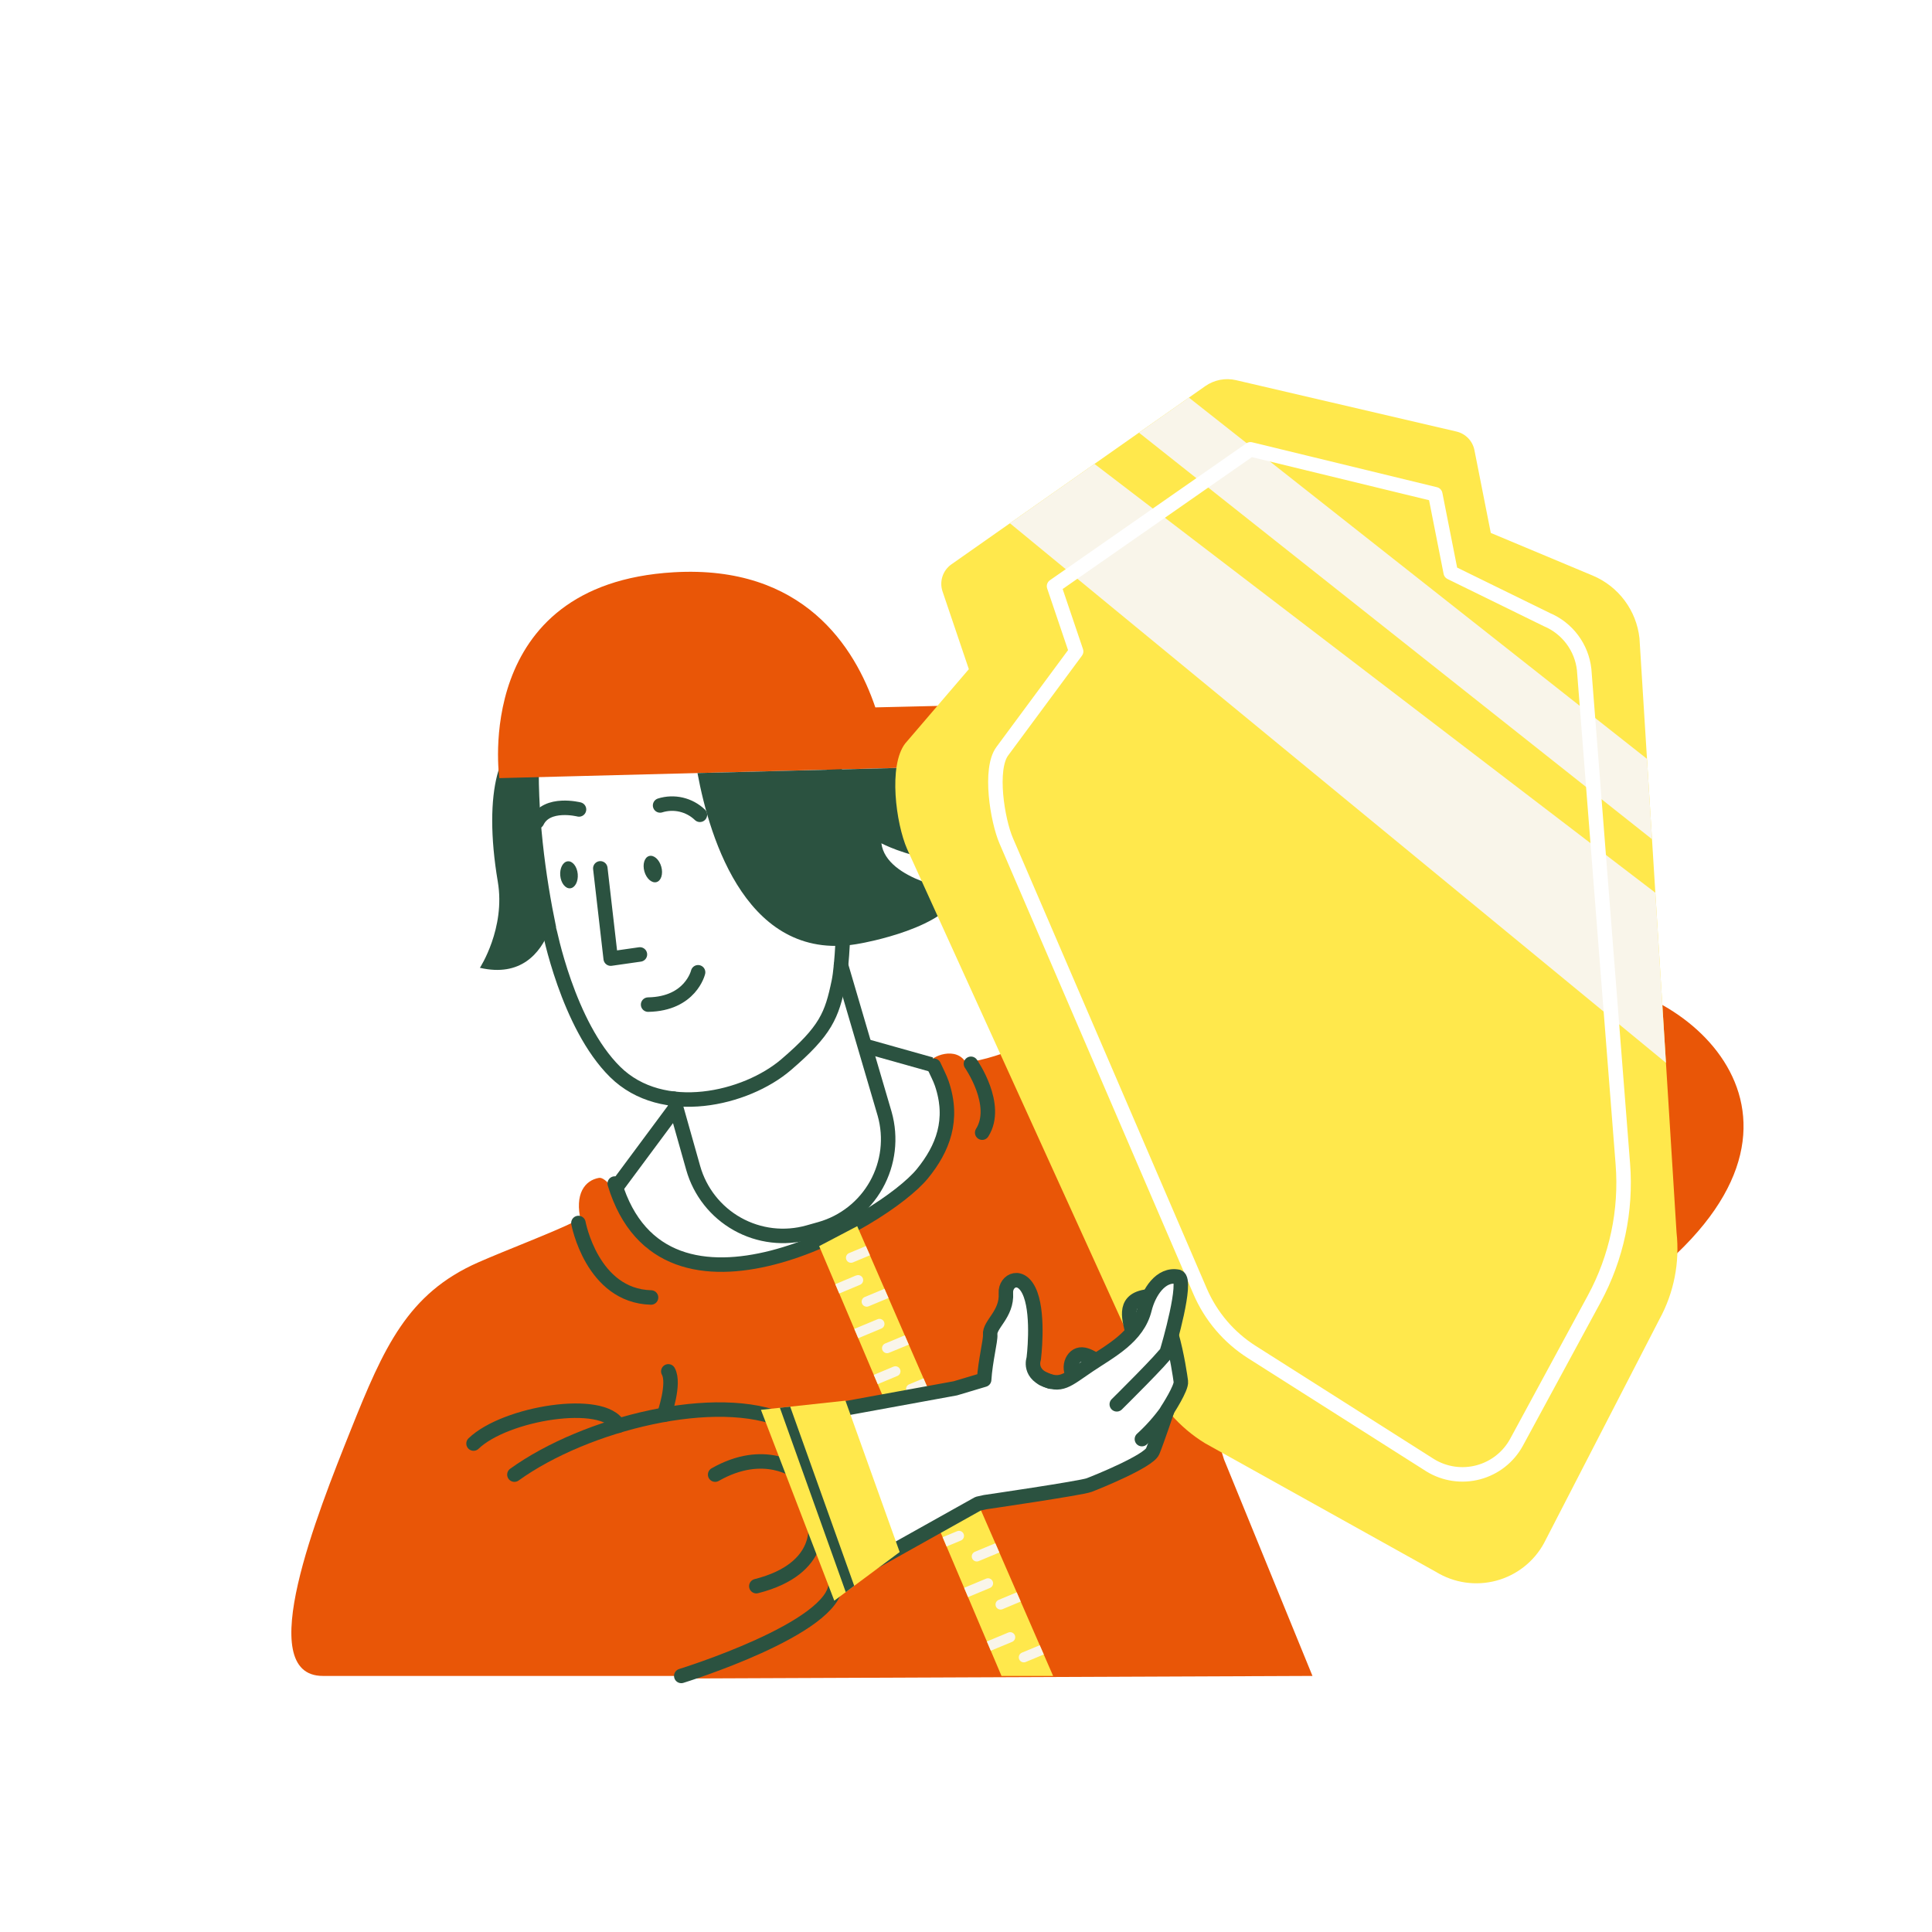 <svg width="800" height="800" viewBox="0 0 800 800" fill="none" xmlns="http://www.w3.org/2000/svg">
<rect width="800" height="800" fill="white"/>
<path d="M467.324 432.057C467.324 432.057 642.169 404.245 662.22 407.082C708.744 413.673 770.059 476.166 660.898 544.43C575.212 597.967 486.881 520.408 486.881 520.408L467.324 432.057Z" fill="#E95607"/>
<path d="M543.464 693.966L506.84 604.329C506.84 604.329 451.418 422.927 434.588 429.115C418.44 435.074 410.787 438.196 402.585 439.545C402.056 439.635 400.734 440.421 400.233 440.49C396.191 432.613 385.115 437.709 385.163 439.858C400.233 487.736 373.408 496.013 340.597 512.464C292.056 536.802 267.785 516.509 267.785 516.509C267.785 516.509 253.753 486.713 248.006 487.736C242.26 488.758 237.731 494.257 240.59 505.813C240.722 506.335 238.927 505.368 238.433 505.611C228.582 510.479 209.491 517.675 198.011 522.73C168.79 535.599 158.96 557.814 145.191 592.259C131.589 626.321 104.456 693.966 133.677 693.966H281.93L280.094 695.044L543.464 693.966Z" fill="#E95607"/>
<path d="M276.735 567.854C279.574 572.881 274.996 585.82 274.996 585.82" stroke="#2B5240" stroke-width="6" stroke-linecap="round" stroke-linejoin="round"/>
<path d="M325.32 588.65C297.094 575.864 242.528 589.345 213.008 610.607" stroke="#2B5240" stroke-width="6" stroke-linecap="round" stroke-linejoin="round"/>
<path d="M346.067 655.614C346.067 674.248 282.102 693.966 282.102 693.966" stroke="#2B5240" stroke-width="6" stroke-linecap="round" stroke-linejoin="round"/>
<path d="M254.547 490.086C275.001 557.564 365.829 505.73 381.936 486.011C390.438 475.582 395.092 463.692 389.971 448.646C389.157 446.261 387.842 443.877 386.681 441.276" stroke="#2B5240" stroke-width="6" stroke-linecap="round" stroke-linejoin="round"/>
<path d="M255.789 490.875L279.921 458.361L349.194 430.55L385.541 440.767" stroke="#2B5240" stroke-width="6"/>
<path d="M330.143 609.578C330.143 609.578 316.577 598.954 296.129 610.607" stroke="#2B5240" stroke-width="6" stroke-linecap="round" stroke-linejoin="round"/>
<path d="M337.53 630.208C337.53 630.208 341.934 649.516 313.18 656.796" stroke="#2B5240" stroke-width="6" stroke-linecap="round" stroke-linejoin="round"/>
<path d="M256.068 590.333C249.904 578.513 209.204 585.083 196.082 597.744" stroke="#2B5240" stroke-width="6" stroke-linecap="round" stroke-linejoin="round"/>
<path d="M402.047 440.497C402.047 440.497 413.958 457.539 406.701 469.004" stroke="#2B5240" stroke-width="6" stroke-linecap="round" stroke-linejoin="round"/>
<path d="M269.581 537.261C245.092 536.601 239.512 506.418 239.512 506.418" stroke="#2B5240" stroke-width="6" stroke-linecap="round" stroke-linejoin="round"/>
<path d="M339.203 515.993L414.697 693.966H436.07L354.955 507.726L339.203 515.993Z" fill="#FFE84C"/>
<path d="M410.272 683.524L419.101 679.859C419.612 679.646 420.017 679.239 420.228 678.727C420.439 678.216 420.437 677.641 420.224 677.13C420.011 676.62 419.604 676.214 419.091 676.004C418.579 675.793 418.005 675.794 417.493 676.007L408.637 679.699L410.272 683.524Z" fill="#F9F5EA"/>
<path d="M408.323 653.688L399.223 657.484L400.851 661.322L409.93 657.54C410.441 657.327 410.847 656.919 411.057 656.408C411.268 655.896 411.267 655.321 411.054 654.81C410.84 654.3 410.433 653.894 409.921 653.684C409.409 653.473 408.834 653.475 408.323 653.688Z" fill="#F9F5EA"/>
<path d="M412.14 639.031L403.672 642.563C403.227 642.749 402.859 643.082 402.632 643.508C402.405 643.933 402.333 644.424 402.427 644.897C402.521 645.37 402.777 645.796 403.15 646.102C403.523 646.408 403.99 646.575 404.473 646.575C404.749 646.573 405.023 646.519 405.28 646.415L413.809 642.855L412.14 639.031Z" fill="#F9F5EA"/>
<path d="M369.887 565.929L361.816 569.308L363.444 573.146L371.494 569.788C371.76 569.692 372.003 569.542 372.209 569.349C372.416 569.157 372.58 568.924 372.694 568.665C372.808 568.407 372.868 568.128 372.87 567.845C372.873 567.563 372.818 567.283 372.709 567.023C372.6 566.762 372.439 566.526 372.237 566.33C372.034 566.133 371.793 565.98 371.529 565.879C371.266 565.778 370.984 565.731 370.702 565.742C370.419 565.753 370.142 565.822 369.887 565.943V565.929Z" fill="#F9F5EA"/>
<path d="M363.354 546.273L353.746 550.277L355.381 554.122L364.961 550.124C365.472 549.911 365.878 549.504 366.089 548.992C366.299 548.481 366.298 547.906 366.085 547.395C365.872 546.885 365.464 546.479 364.952 546.269C364.44 546.058 363.865 546.06 363.354 546.273Z" fill="#F9F5EA"/>
<path d="M422.661 663.172L420.998 659.347L413.512 662.476C413.067 662.661 412.699 662.995 412.472 663.421C412.245 663.846 412.173 664.337 412.267 664.81C412.361 665.283 412.616 665.708 412.989 666.014C413.362 666.32 413.83 666.488 414.312 666.488C414.589 666.489 414.864 666.434 415.119 666.328L422.661 663.172Z" fill="#F9F5EA"/>
<path d="M382.404 570.74L376.449 573.229C376.007 573.417 375.644 573.752 375.42 574.176C375.196 574.601 375.126 575.09 375.221 575.56C375.316 576.031 375.57 576.454 375.94 576.759C376.311 577.064 376.776 577.232 377.256 577.234C377.531 577.234 377.803 577.18 378.056 577.074L384.074 574.571L382.404 570.74Z" fill="#F9F5EA"/>
<path d="M374.641 552.926L366.599 556.285C366.333 556.381 366.09 556.53 365.884 556.723C365.677 556.916 365.512 557.149 365.399 557.407C365.285 557.666 365.225 557.945 365.223 558.227C365.22 558.509 365.275 558.789 365.384 559.05C365.493 559.31 365.654 559.546 365.856 559.743C366.059 559.939 366.3 560.093 366.564 560.194C366.827 560.295 367.109 560.341 367.391 560.33C367.674 560.319 367.951 560.251 368.206 560.13L376.304 556.792L374.641 552.926Z" fill="#F9F5EA"/>
<path d="M366.247 533.653L358.079 537.06C357.633 537.245 357.265 537.58 357.038 538.006C356.811 538.432 356.739 538.924 356.834 539.397C356.929 539.87 357.186 540.296 357.56 540.601C357.934 540.907 358.403 541.073 358.886 541.072C359.16 541.069 359.432 541.015 359.686 540.912L367.916 537.477L366.247 533.653Z" fill="#F9F5EA"/>
<path d="M358.54 515.965L351.583 518.878C351.137 519.063 350.77 519.397 350.542 519.822C350.315 520.248 350.243 520.739 350.337 521.212C350.431 521.685 350.687 522.11 351.06 522.416C351.433 522.722 351.9 522.89 352.383 522.89C352.659 522.888 352.933 522.834 353.19 522.73L360.238 519.789L358.54 515.965Z" fill="#F9F5EA"/>
<path d="M354.53 528.118L345.875 531.761L347.51 535.606L356.137 532.005C356.39 531.899 356.62 531.745 356.813 531.551C357.007 531.357 357.16 531.126 357.264 530.873C357.369 530.619 357.422 530.348 357.421 530.074C357.421 529.8 357.366 529.529 357.261 529.276C357.155 529.023 357.001 528.793 356.806 528.6C356.612 528.407 356.382 528.253 356.128 528.149C355.874 528.045 355.603 527.991 355.329 527.992C355.054 527.993 354.783 528.047 354.53 528.153V528.118Z" fill="#F9F5EA"/>
<path d="M396.288 634.046L390.332 636.529L391.96 640.367L397.895 637.898C398.406 637.685 398.811 637.278 399.022 636.766C399.233 636.255 399.231 635.68 399.018 635.169C398.805 634.658 398.398 634.253 397.886 634.043C397.373 633.832 396.799 633.833 396.288 634.046Z" fill="#F9F5EA"/>
<path d="M430.537 681.249L423.197 684.315C422.936 684.415 422.697 684.566 422.496 684.76C422.294 684.954 422.134 685.186 422.024 685.443C421.914 685.7 421.856 685.977 421.855 686.256C421.855 686.536 421.91 686.813 422.018 687.07C422.126 687.328 422.285 687.561 422.485 687.757C422.686 687.952 422.923 688.105 423.184 688.206C423.444 688.308 423.723 688.356 424.002 688.348C424.282 688.34 424.557 688.276 424.811 688.16L432.207 685.08L430.537 681.249Z" fill="#F9F5EA"/>
<path d="M348.233 399.671L366.324 461.253C369.104 471.114 367.855 481.674 362.853 490.612C357.85 499.55 349.503 506.134 339.647 508.917L334.704 510.311C324.848 513.093 314.288 511.845 305.349 506.842C296.41 501.838 289.823 493.489 287.038 483.63L278.933 454.916" fill="white"/>
<path d="M348.233 399.671L366.324 461.253C369.104 471.114 367.855 481.674 362.853 490.612C357.85 499.55 349.503 506.134 339.647 508.917L334.704 510.311C324.848 513.093 314.288 511.845 305.349 506.842C296.41 501.838 289.823 493.489 287.038 483.63L278.933 454.916" stroke="#2B5240" stroke-width="6" stroke-linecap="round" stroke-linejoin="round"/>
<path d="M349.785 341.395C349.785 341.395 348.432 269.297 275.314 269.667C268.503 269.692 221.956 270.862 220.304 309.927C219.152 336.052 222.93 363.456 227.35 384.553C227.404 384.653 235.049 424.449 254.71 443.854C274.371 463.26 308.924 455.059 325.476 440.891C342.028 426.724 344.417 420.448 347.313 406.594C350.21 392.741 349.752 341.553 349.752 341.553L349.785 341.395Z" stroke="#2B5240" stroke-width="6" stroke-linecap="round" stroke-linejoin="round"/>
<path d="M227.335 384.506C222.954 363.482 219.182 335.981 220.288 309.881C220.345 308.681 220.41 307.477 220.566 306.376C206.999 304.071 199.816 327.756 206.131 365.1C209.392 384.388 198.718 400.751 198.718 400.751C215.681 404.656 223.712 394.682 227.496 385.284C227.385 384.795 227.331 384.52 227.335 384.506Z" fill="#2B5240"/>
<path d="M248.576 359.574L252.884 396.944L264.974 395.216" stroke="#2B5240" stroke-width="6" stroke-linecap="round" stroke-linejoin="round"/>
<path d="M239.227 361.92C238.955 358.833 237.113 356.473 235.114 356.648C233.115 356.824 231.715 359.47 231.987 362.557C232.26 365.644 234.101 368.004 236.1 367.828C238.099 367.652 239.499 365.007 239.227 361.92Z" fill="#2B5240"/>
<path d="M273.819 358.868C272.975 355.886 270.725 353.912 268.794 354.458C266.863 355.004 265.982 357.865 266.827 360.847C267.671 363.829 269.921 365.803 271.852 365.257C273.783 364.71 274.664 361.85 273.819 358.868Z" fill="#2B5240"/>
<path d="M289.811 337.389C287.662 335.328 284.999 333.881 282.1 333.199C279.202 332.518 276.174 332.627 273.332 333.516" stroke="#2B5240" stroke-width="6" stroke-linecap="round" stroke-linejoin="round"/>
<path d="M239.752 335.174C239.752 335.174 226.471 331.792 222.381 340.185" stroke="#2B5240" stroke-width="6" stroke-linecap="round" stroke-linejoin="round"/>
<path d="M401.531 291.995L362.456 292.912C354.007 267.949 332.625 233.84 278.983 236.964C195.135 241.85 206.768 322.205 206.768 322.205L402.144 317.183C403.826 317.186 405.491 316.852 407.042 316.201C408.593 315.55 409.997 314.595 411.173 313.392C412.349 312.189 413.272 310.763 413.887 309.198C414.503 307.633 414.799 305.96 414.758 304.278C414.717 302.596 414.34 300.94 413.649 299.406C412.958 297.872 411.967 296.492 410.734 295.347C409.501 294.202 408.052 293.316 406.471 292.74C404.891 292.164 403.211 291.911 401.531 291.995Z" fill="#E95607"/>
<path d="M289.06 402.601C289.06 402.601 285.998 415.69 268.371 415.987" stroke="#2B5240" stroke-width="6" stroke-linecap="round" stroke-linejoin="round"/>
<path d="M371.235 318.003L288.814 320.111C293.894 347.61 309.783 399.832 356.588 390.598C356.588 390.598 393.574 384.14 397.049 368.97C397.049 368.97 367.01 364.74 364.956 349.198C364.956 349.198 404.563 369.993 421.098 338.746C421.098 338.746 385.213 345.383 371.235 318.003Z" fill="#2B5240"/>
<path d="M659.538 238.348L617.307 220.674L610.523 186.361C610.151 184.505 609.252 182.794 607.933 181.434C606.614 180.074 604.932 179.123 603.086 178.692L511.813 157.416C509.635 156.908 507.375 156.865 505.179 157.29C502.984 157.715 500.903 158.6 499.074 159.885L393.962 233.683C392.218 234.906 390.917 236.662 390.255 238.686C389.593 240.711 389.605 242.895 390.289 244.912L401.177 277.09L374.802 307.878C367.796 317.069 370.982 340.918 375.595 351.514L474.932 569.961C479.921 581.431 488.321 591.089 498.99 597.626L594.647 650.907C598.335 653.165 602.444 654.651 606.724 655.274C611.005 655.897 615.367 655.644 619.547 654.53C623.726 653.416 627.635 651.465 631.037 648.794C634.438 646.124 637.261 642.79 639.334 638.996L687.138 546.279C693.127 535.317 695.6 522.78 694.22 510.367L678.865 264.234C678.242 258.59 676.122 253.216 672.724 248.665C669.326 244.114 664.774 240.553 659.538 238.348Z" fill="#FFE84C"/>
<path d="M418.191 216.676L689.834 440.087L685.444 369.661L453.201 192.098L418.191 216.676Z" fill="#F9F5EA"/>
<path d="M471.625 179.165L684.06 347.495L681.987 314.233L492.302 164.641L471.625 179.165Z" fill="#F9F5EA"/>
<path d="M640.524 256.572L600.714 237.062L594.313 204.661L517.783 186.055L436.458 242.728L445.6 269.733L415.085 310.985C409.519 318.327 412.998 339.708 416.658 348.169L496.911 534.639C501.358 545.015 508.839 553.806 518.374 559.858L592.254 606.755C595.2 608.559 598.481 609.745 601.9 610.243C605.318 610.74 608.803 610.538 612.141 609.648C615.478 608.759 618.601 607.2 621.318 605.068C624.034 602.936 626.289 600.274 627.945 597.244L660.157 537.796C669.402 520.714 673.51 501.325 671.985 481.964L655.962 277.236C655.459 272.731 653.764 268.441 651.05 264.809C648.336 261.177 644.703 258.333 640.524 256.572Z" stroke="white" stroke-width="6" stroke-linecap="round" stroke-linejoin="round"/>
<path d="M469.086 552.461C467.952 546.795 464.557 538.674 474.193 536.977C483.829 535.281 488.504 568.515 488.97 572.089C489.325 574.697 483.405 583.784 483.405 583.784C483.405 583.784 479.015 596.814 477.31 600.923C475.605 605.032 454.351 613.668 450.949 614.947C447.547 616.226 407.883 622.011 407.883 622.011L405.009 622.651L346.067 655.629L323.316 588.081L395.61 574.87L407.514 571.311C408.008 563.44 410.234 554.992 410.012 552.677C409.594 548.401 417.066 544.201 416.517 535.447C416.169 530.038 423.265 526.541 426.737 536.045C430.209 545.55 428.045 562.619 428.045 562.619C428.045 562.619 425.499 569.308 434.856 572.089" fill="white"/>
<path d="M469.086 552.461C467.952 546.795 464.557 538.674 474.193 536.977C483.829 535.281 488.504 568.515 488.97 572.089C489.325 574.697 483.405 583.784 483.405 583.784C483.405 583.784 479.015 596.814 477.31 600.923C475.605 605.032 454.351 613.668 450.949 614.947C447.547 616.226 407.883 622.011 407.883 622.011L405.009 622.651L346.067 655.629L323.316 588.081L395.61 574.87L407.514 571.311C408.008 563.44 410.234 554.992 410.012 552.677C409.594 548.401 417.066 544.201 416.517 535.447C416.169 530.038 423.265 526.541 426.737 536.045C430.209 545.55 428.045 562.619 428.045 562.619C428.045 562.619 425.499 569.308 434.856 572.089" stroke="#2B5240" stroke-width="6" stroke-linecap="round" stroke-linejoin="round"/>
<path d="M456.896 565.831C456.896 565.831 451.17 560.373 447.309 560.908C443.448 561.443 441.312 568.097 446.509 571.956" fill="white"/>
<path d="M456.896 565.831C456.896 565.831 451.17 560.373 447.309 560.908C443.448 561.443 441.312 568.097 446.509 571.956" stroke="#2B5240" stroke-width="6" stroke-linecap="round" stroke-linejoin="round"/>
<path d="M350.081 579.987L372.533 642.668L345.462 662.797L315.086 583.784L350.081 579.987Z" fill="#FFE84C"/>
<path d="M322.934 582.928L350.213 659.264L353.713 656.657L327.205 582.469L322.934 582.928Z" fill="#2B5240"/>
<path d="M483.276 584.152C480.226 588.429 476.728 592.368 472.84 595.902Z" fill="white"/>
<path d="M483.276 584.152C480.226 588.429 476.728 592.368 472.84 595.902" stroke="#2B5240" stroke-width="6" stroke-linecap="round" stroke-linejoin="round"/>
<path d="M431.684 570.747C439.42 574.502 441.667 571.54 450.983 565.289C459.777 559.393 471.111 553.664 473.942 542.087C475.633 535.253 480.601 527.208 487.857 528.703C491.816 530.191 483.864 557.669 483.203 559.657C482.542 561.646 462.435 581.496 462.435 581.496" fill="white"/>
<path d="M431.684 570.747C439.42 574.502 441.667 571.54 450.983 565.289C459.777 559.393 471.111 553.664 473.942 542.087C475.633 535.253 480.601 527.208 487.857 528.703C491.816 530.191 483.864 557.669 483.203 559.657C482.542 561.646 462.435 581.496 462.435 581.496" stroke="#2B5240" stroke-width="6" stroke-linecap="round" stroke-linejoin="round"/>
</svg>
